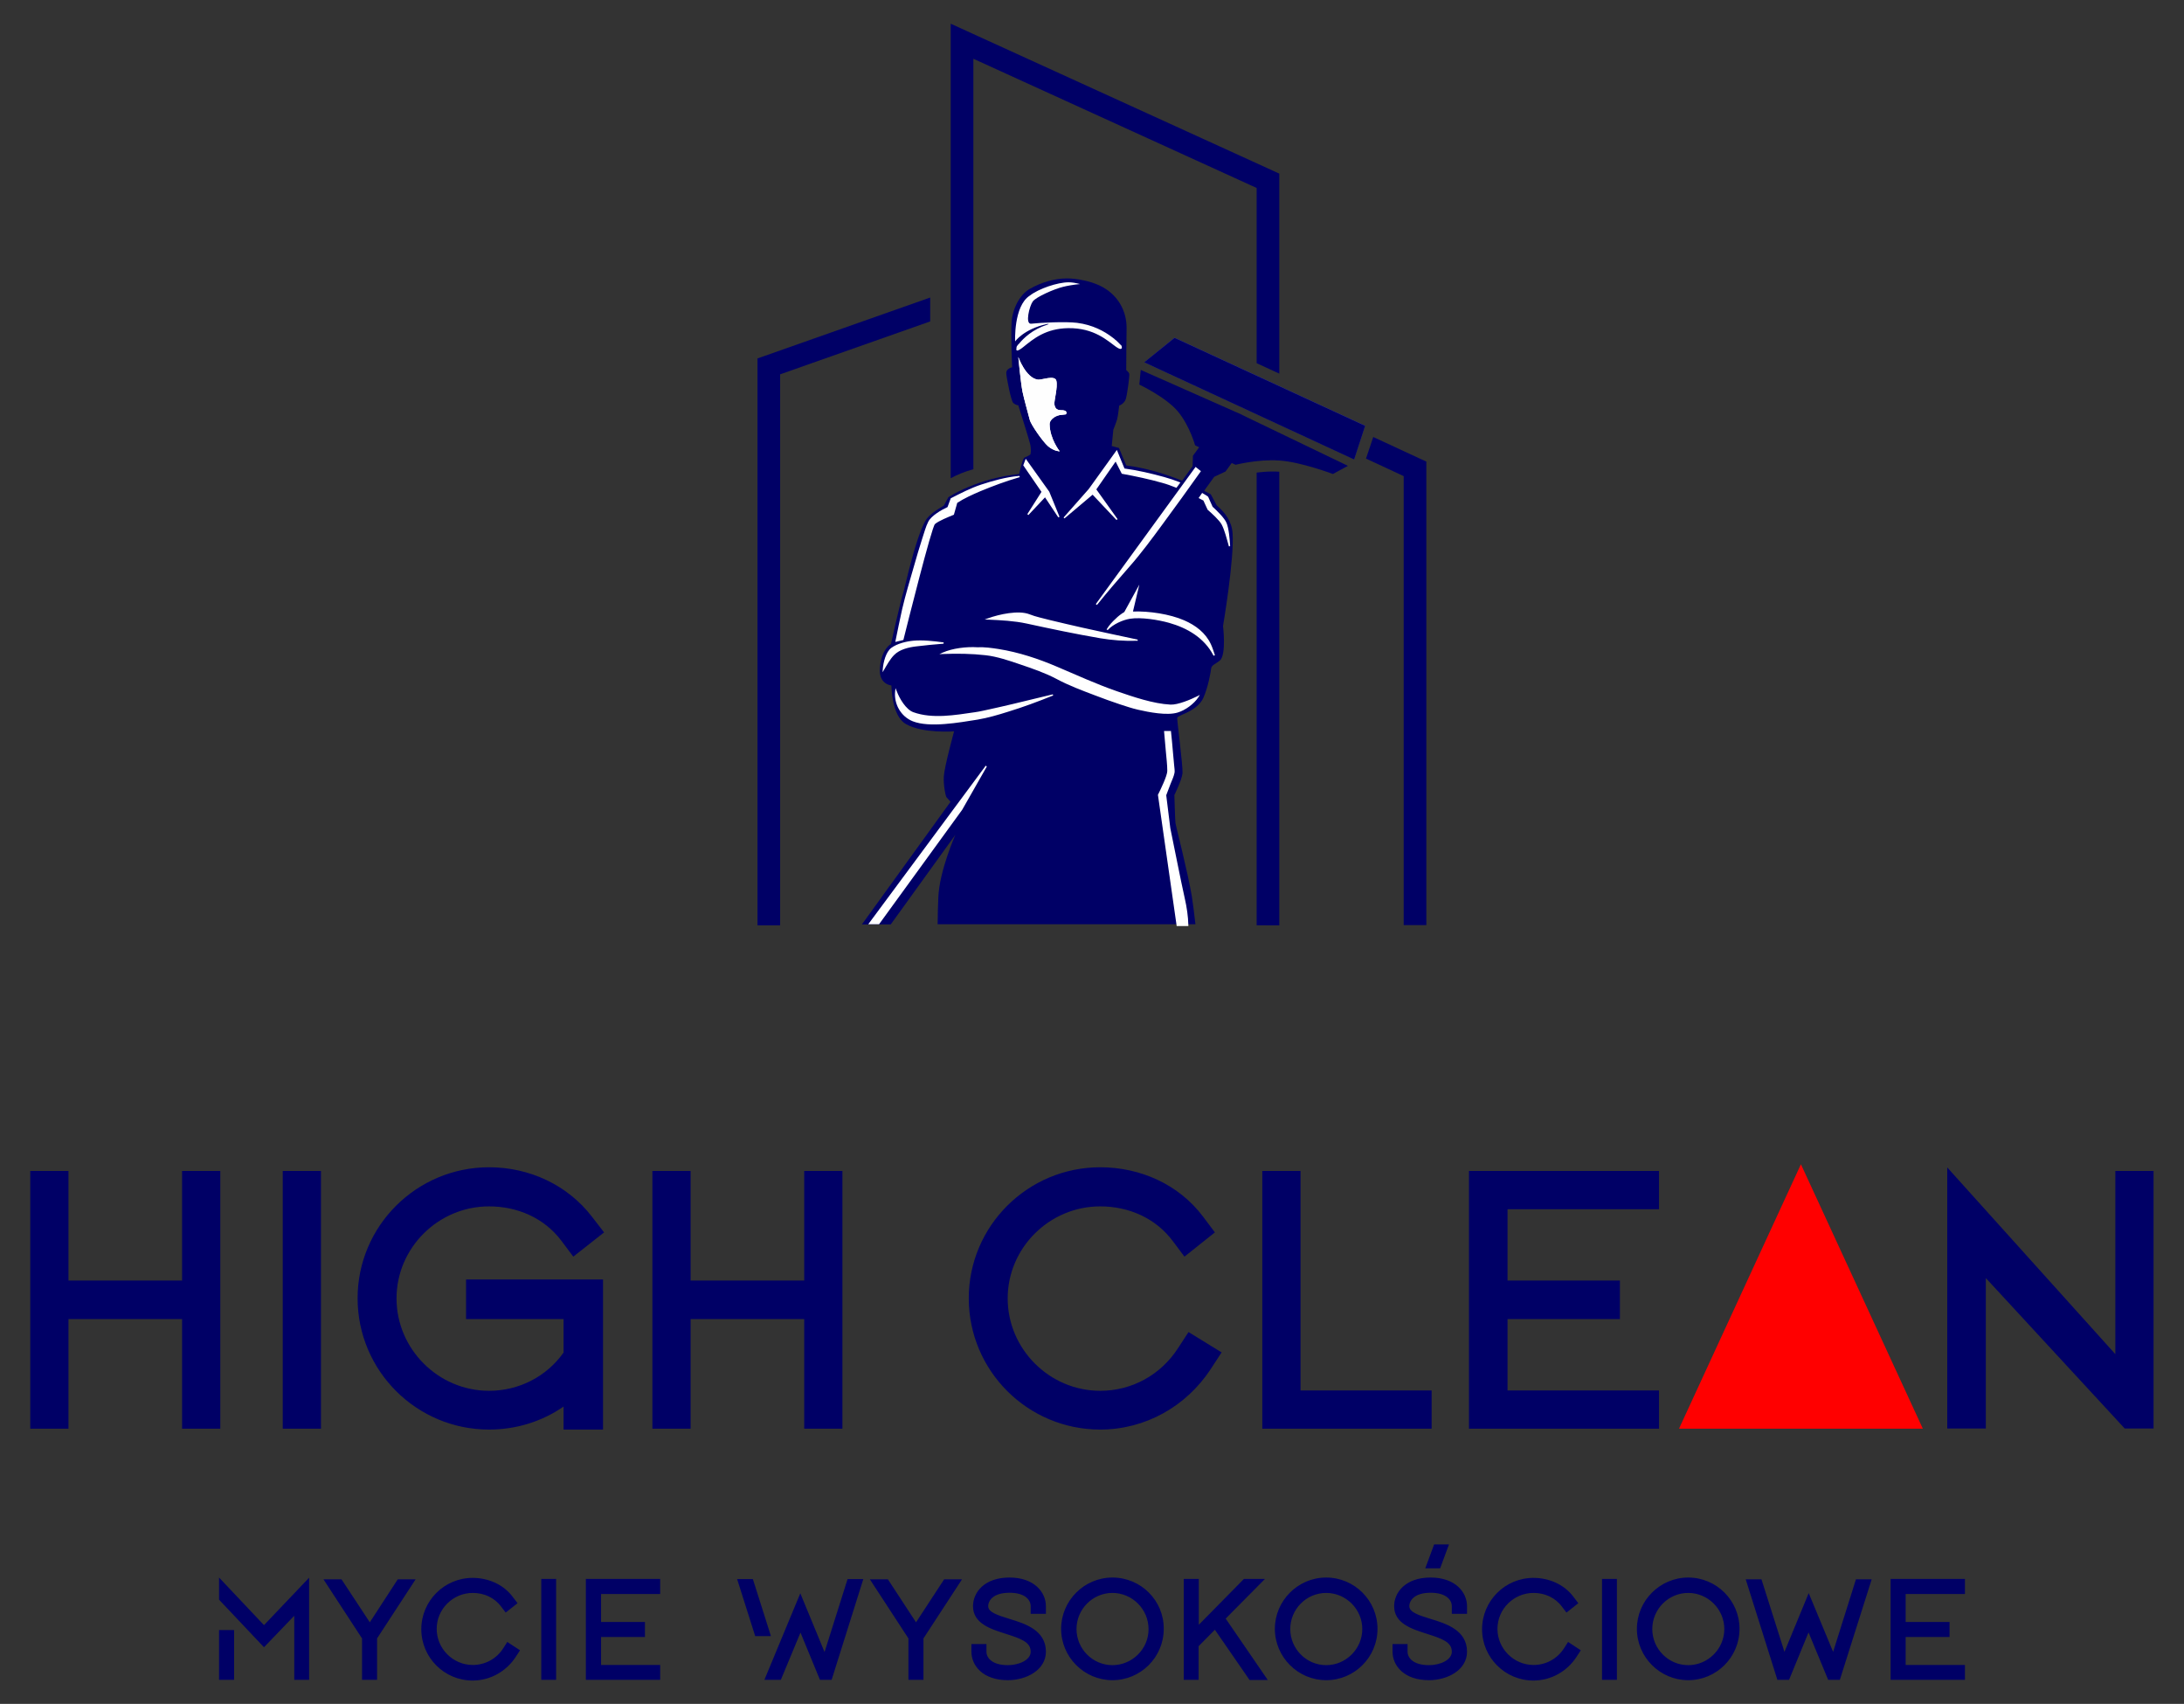 <?xml version="1.0" encoding="UTF-8"?>
<!-- Generator: Adobe Illustrator 28.3.0, SVG Export Plug-In . SVG Version: 6.00 Build 0)  -->
<svg xmlns="http://www.w3.org/2000/svg" xmlns:xlink="http://www.w3.org/1999/xlink" version="1.1" id="logo_pionowe" x="0px" y="0px" viewBox="0 0 1234.3 962.7" style="enable-background:new 0 0 1234.3 962.7;" xml:space="preserve">
<rect x="0" y="0" width="1234.3" height="962.7" fill="#333333" stroke="none"/>
<style type="text/css">
	.st0{fill-rule:evenodd;clip-rule:evenodd;fill:#323694;}
	.st1{fill-rule:evenodd;clip-rule:evenodd;fill:#000066;}
	.st2{fill-rule:evenodd;clip-rule:evenodd;fill:#FEFEFE;}
	.st3{fill-rule:evenodd;clip-rule:evenodd;fill:#FFFFFF;}
	.st4{fill-rule:evenodd;clip-rule:evenodd;fill:#FF0000;}
</style>
<g>
	<g>
		<polygon class="st0" points="646.7,204.7 765.3,259.5 771.5,240.5 663.8,190.8   "></polygon>
		<path class="st1" d="M503.8,387.3c0,0,0,17.2,8.2,21.8c9.8,5.5,27.2,4.1,27.2,4.1s-5.5,20.1-5.8,25.5c-0.3,5.3,1.1,11.2,1.4,11.6    c0.2,0.2,1.3,1.5,2.4,2.7l-50.1,69.3h16.3l36.5-50.6c-0.1,0.3-9,20.3-9.6,35.3c-0.2,3.9-0.3,9.1-0.4,15.2h145.7    c-0.7-6.1-1.4-11.7-2-15.6c-2.4-14.3-9.1-39.9-9.3-41.7c-0.2-1.7-0.6-15.7-0.6-15.7s4.2-8.5,4.6-12.3c0.3-3.8-3.1-29.6-3-31.3    c0.2-1.7,11.6-3.5,15-11.8c2.6-6.4,3.7-12.7,4.2-16.2c0.3-1.9,2.6-2.5,4.9-4.4c3.8-3.3,1.8-19.5,1.8-19.5s6.4-37.6,5.4-52.4    c-0.5-6.8-4.1-11.5-9-15.8l-3.3-6.2c0,0-1.4-0.8-3.8-2l5.7-7.9l0,0l6.4-3l3.5-4.8l2.2,1c0,0,12.9-3.3,24.9-2.4    c12,0.8,30.1,7.6,30.1,7.6l8.5-4.6L704,235.4l-2.6-1.3L644.7,209l-0.8,8.3c0,0,15.1,7.1,21.9,15.3c6.7,8.2,9.6,19,9.6,19l2.3,1.1    l-3.5,4.8l-0.2,5.9l-5.9,8.2c-8.7-3.5-20-7.2-31.6-8.6l-4.1-9.9l-4.1-1.1l0.9-9.2c0,0,1.7-4.2,2.2-6.1c0.5-1.9,1.1-7.5,1.1-7.5    s3-1.1,3.8-3.9c0.8-2.8,2.2-13.2,1.9-14.2c-0.3-0.9-1.7-2-1.7-2s0.1-22,0.2-23.6c0.1-9.8-4.9-19.4-15.5-24.3    c-5-2.3-12.4-3.9-18.2-3.9c-7.2,0-14.6,2.3-20.8,5.8c-5.9,3.2-10.1,11.5-10.5,19.2c-0.5,7.7,0.3,25.2,0.3,25.2s-3.5,0.7-3.3,3.5    c0.2,2.8,2.7,15.4,3.9,16.6c1.3,1.3,2.9,1.4,2.9,1.4s6.6,20.9,6.7,21.9c0.1,0.6,0.7,3,0.2,5.6c-0.2,0.8-2.9,1.7-3.5,2.1    c-1.1,0.9-2.5,7.5-2.9,9.2c-12,1.3-21.7,4.4-28.6,7.3l0,0c-3.6,1.5-7.8,3.5-11.2,5.7l0,0l-0.1,0.1l0,0l-0.1,0l0,0l0,0v0l0,0    l-2.6,4.8c-3.5,2-8.5,5.1-10.5,8.7c-6,11.1-11.2,36.8-12.5,40.7c-1.3,3.9-6.9,28.8-6.9,28.8s-5.2,2.5-6.2,13.2    C496.3,386.7,503.8,387.3,503.8,387.3L503.8,387.3z M646.7,204.7l17.1-13.8l107.7,49.7l-6.2,19L646.7,204.7z"></path>
		<path class="st2" d="M575.5,201.7c0,0,4.2,11.9,11.1,12.8c2,0.3,9.6-2.8,10.4,0.6c0.9,3.7-1.3,11-1.1,13.3    c0.5,4.1,3.8,3.2,4.9,3.4c3,0.4,1.6,2.3,1.6,2.3s-1.7,0.2-2.5,0.3c-2.8,0.1-6.7,2.3-6.7,5.3c0.1,8.3,5.7,15.3,5.7,15.3    s-3.2,0-6.6-2.9c-3-2.6-9.7-12.3-10.3-14.8c-0.6-2.5-3.3-11.9-4.1-15.9C576.9,216.5,575.5,201.7,575.5,201.7z"></path>
		<path class="st2" d="M573.7,192.9c0,0,4.8-6.9,17.8-9.8c1-0.2,1.9-0.1,0.2,0.4c-8.1,2.6-13.3,7.6-15.8,10.7l-0.2,0.2l0,0l-0.2,0.2    l0,0l-0.2,0.2l0,0l-0.2,0.2l0,0l-0.1,0.2l0,0l-0.1,0.2l0,0l-0.1,0.1l0,0l-0.1,0.1l0,0.1l-0.1,0.1l0,0.1l-0.1,0.1l0,0.1l0,0.1    l0,0.1l0,0l0,0.1l0,0l0,0.1l0,0l0,0.1l0,0l0,0l0,0l0,0l0,0l0,0c0,0-0.4,1.1,0.2,1.4c0.6,0.3,2.5-1,3.7-2    c5.7-4.6,12.6-10.4,25.3-10.6c14.8-0.2,22.3,7.2,27.1,10.6c1.8,1.2,2.4,1.3,2.9,1c0.6-0.3,0.2-1.4,0.2-1.4l0,0l0,0l0,0l0,0l0,0    l0,0l0,0l0,0l0,0l0,0l0,0l0,0l0,0l0,0l0,0l0,0l0,0l0,0l0,0l0,0l0,0l0-0.1l0,0l0-0.1l-0.1-0.1l0,0l0,0l-0.1-0.1l0,0l0,0l-0.1-0.1    l-0.1-0.1l0,0l-0.1-0.1l-0.1-0.1l0,0l-0.1-0.1l-0.1-0.1l0,0l0,0l-0.1-0.1l-0.1-0.1l0,0l-0.1-0.1l-0.1-0.1l0,0l-0.1-0.1l-0.1-0.1    l0,0l-0.1-0.1l-0.1-0.1l-0.1-0.1l0,0l-0.1-0.1l-0.1-0.1l0,0l-0.1-0.1l-0.1-0.1l-0.1-0.1l-0.1-0.1l-0.1-0.1l-0.1-0.1l-0.1-0.1    l-0.1-0.1l0,0l-0.1-0.1l-0.1-0.1l0,0l-0.1-0.1l-0.1-0.1l-0.1,0l-0.1-0.1c-0.2-0.2-0.4-0.3-0.6-0.5l0,0l-0.3-0.3l0,0l-0.1-0.1    l-0.2-0.1l-0.1-0.1l-0.4-0.3l0,0l-0.4-0.3c-4.3-3.3-11-7-19.8-8.1c-6.5-0.8-20.5-0.1-25.9,0.5c-3.6,0.4-1-10,0.9-12.6    c2-2.6,12.1-7,17-8.2c2.3-0.6,6.2-1.3,9.7-1.6c-2.3-0.6-4.5-1-6.4-1c-6.3,0-17,3.6-22.1,7.6C572.8,173,573.7,192.9,573.7,192.9    L573.7,192.9z M575.5,201.7c0,0,4.2,11.9,11.1,12.8c2,0.3,9.6-2.8,10.4,0.6c0.9,3.7-1.3,11-1.1,13.3c0.5,4.1,3.8,3.2,4.9,3.4    c3,0.4,1.6,2.3,1.6,2.3s-1.7,0.2-2.5,0.3c-2.8,0.1-6.7,2.3-6.7,5.3c0.1,8.3,5.7,15.3,5.7,15.3s-3.2,0-6.6-2.9    c-3-2.6-9.7-12.3-10.3-14.8c-0.6-2.5-3.3-11.9-4.1-15.9C576.9,216.5,575.5,201.7,575.5,201.7z"></path>
		<path class="st1" d="M525.7,181.6l-84.8,29.9v311.3h-12.8V207v-4.5l4.3-1.5l93.3-32.9V181.6L525.7,181.6z M776.1,246.9l26.3,12.2    l3.7,1.7v4.1v257.8h-12.8V269l-21.3-9.9L776.1,246.9L776.1,246.9z M710.2,522.8V267c2.7-0.3,5.7-0.6,8.8-0.6c1.3,0,2.5,0,3.7,0.1    l0.3,0v256.3H710.2L710.2,522.8z M710.2,205.2l12.8,5.9V102.2v-4.1l-3.7-1.7L546.3,17.5l-9-4.1v9.9v246.9c3.6-2,7.9-3.7,12.8-5.1    V33.2l160.1,73V205.2z"></path>
		<path class="st3" d="M659.1,449.3l2.3,18.6c1.4,6.9,2.8,13.8,4.2,20.7c1.3,6.4,2.6,12.8,4,19.1c1.1,4.8,1.9,10.1,2,15.1l0,0.4    h-6.6L654.4,449l0.1-0.1c1.3-2.6,5.2-10.6,5.2-13.3c0-3.6-0.5-7.3-0.8-10.9c-0.3-3.8-0.7-7.5-1-11.3l0-0.4h3.9l0,0.4    c0.4,3.9,0.8,7.7,1.1,11.6c0.2,2.5,0.5,5.1,0.7,7.6c0.1,1,0.4,3.1,0.2,4c-0.4,2.1-1.5,4.4-2.3,6.4    C660.7,445.1,659.9,447.2,659.1,449.3L659.1,449.3z M635.5,264.7c7.5,1,15.1,2.8,22.4,4.8c3.2,0.9,5.6,1.7,8.7,2.9l0.5,0.2l-2.2,3    l-0.3-0.1c-2.8-1.1-4.9-1.9-7.8-2.7c-7.4-2.1-15-3.7-22.6-5.1l-0.2,0l-3.5-6.9l-10.9,15.7l12,16.8l-0.6,0.5l-13.5-14.3l-15.9,13.4    l-0.5-0.5l14.2-16.1l15.9-22.1L635.5,264.7L635.5,264.7z M506.8,390.5c1.5,4.1,5.2,10.4,9.4,11.9c10.8,3.9,23.7,1.6,34.8,0    c2.9-0.4,5.7-1.1,8.5-1.7c4.2-0.9,8.4-1.9,12.7-2.9c7.5-1.8,15-3.6,22.4-5.4l0.4-0.1l0.2,0.7l-0.4,0.1c-8.2,3.3-16.5,6.4-25,9    c-5.7,1.8-11.5,3.5-17.4,4.5c-10.2,1.6-27,4.7-36.6,0.9c-6.7-2.7-10.7-9.8-9.9-17l0.2-1.7L506.8,390.5L506.8,390.5z M533,363.7    c-5.1,0.4-10.1,0.9-15.1,1.5c-4.3,0.5-9.5,1.7-12.6,4.9c-2.1,2.1-4.1,5.6-5.6,8.2l-0.9,1.5l0.1-1.7c0.3-3.8,1.7-9.8,4.9-12.1    c3.3-2.4,8.3-3.6,12.3-4c5.3-0.5,11.6,0.2,16.8,0.9l0.4,0l0,0.7L533,363.7L533,363.7z M532.8,368.7l-1.9,0.9l2.1-0.1    c7.9-0.3,16.1-0.2,24,0.7c6.4,0.7,13.5,3.1,19.6,5.2c6.8,2.3,14.1,4.8,20.5,8.2c6.9,3.7,14.4,6.5,21.8,9.3c4.6,1.8,9.2,3.4,13.9,5    c3.4,1.1,6.9,2.3,10.4,3.1c6.1,1.4,16.3,3.4,22.3,1.6c4.4-1.3,9.3-4.9,11.8-8.7l0.8-1.3l-1.3,0.7c-3.8,1.9-11.1,5-15.3,4.8    c-9.8-0.5-21.1-4.4-30.4-7.6c-11.5-4-22.6-9.1-33.7-13.8c-10.5-4.5-21.7-8.2-33-10c-3.8-0.6-8.2-1.2-12-1    C546.1,365.3,538.2,366.3,532.8,368.7L532.8,368.7z M642.3,362c-6.7,0.3-14-0.3-20.5-1.4c-14-2.4-27.8-5.3-41.6-8.3    c-6.9-1.5-14.6-1.9-21.6-2.2l-2.1-0.1l2-0.7c6.1-2.2,17.2-4.7,23.4-2.2c3.5,1.4,7.6,2.2,11.3,3.2c6.1,1.5,12.3,2.9,18.4,4.3    c10.3,2.3,20.7,4.5,31,6.7l0.4,0.1l-0.1,0.7L642.3,362L642.3,362z M635.4,345.8l8.5-15.5l-3.6,15.2c9.1-0.3,20.7,1.4,29,5    c6.4,2.8,12,7,15,13.4c0.9,1.9,1.5,3.9,2.2,5.9l0.1,0.4l-0.7,0.3l-0.2-0.3c-5.1-9.8-14.7-15.4-25-18.3c-6.1-1.7-15.8-3.3-22.1-2.3    c-4.2,0.7-9.5,3.1-12.5,6.3L626,356l-0.6-0.4l0.2-0.3c1.2-2,3.1-4.1,4.9-5.7C632,348.1,633.7,346.8,635.4,345.8L635.4,345.8z     M541,284.1c4-2.6,8.5-4.6,12.9-6.5c7.2-3,14.5-5.7,22-7.9l0.4-0.1l-0.1-0.7l-0.4,0c-7,0.6-14.7,2.7-21.3,4.9    c-5.8,1.9-11.6,4.9-17.1,7.7l-0.1,0.1l-1.8,4.9c-3.5,1.6-9.2,4.9-10.9,8.3c-1.4,2.7-2.3,6.3-3.3,9.2c-1.7,5.3-3.3,10.7-4.8,16    c-2.3,8-4.7,15.9-6.6,24c-1.3,6-2.6,12-3.8,18.1l-0.1,0.6l4.5-1.1l0.1-0.2c1.9-7.6,15.9-63.6,17.8-65.3c2-1.8,7.8-4.1,10.5-5.2    l0.2-0.1L541,284.1L541,284.1z M590.6,281l-9.4,10l-0.6-0.5l8-12.6l-10.3-15l1.4-3.7l13.3,18.6l5.8,14.2l-0.7,0.3L590.6,281    L590.6,281z M675.7,263.8l-56.4,77.5l0.6,0.5l0.3-0.3c5.8-7.2,11.8-14.2,17.9-21.1c6.8-7.7,12.9-16,19-24.3    c7.2-9.8,14.4-19.7,21.4-29.6l0.2-0.3L675.7,263.8L675.7,263.8z M685.3,286.3c2.3,2.1,6.8,6.4,7.9,9.2c1.3,3.1,1.8,9.2,2,12.7    l0,0.4l-0.7,0.1l-0.1-0.4c-1-3.6-2.3-8.8-4-12c-1.3-2.4-5.7-6.4-7.8-8.2l-0.1-0.1l-2.4-5.2c-0.9-0.5-1.4-0.7-2.3-1.2l-0.4-0.2    l2-2.9l0.3,0.2c1.1,0.7,2,1.1,3,1.9l0.1,0.1L685.3,286.3L685.3,286.3z M557.7,433.1l-13.9,24.4l-47,64.7h-6.1l66.4-89.6    L557.7,433.1z"></path>
	</g>
	<g>
		<path class="st1" d="M102.9,661.6v61.9H38.7v-61.9H17.1v145.6h21.6v-61.9h64.2v61.9h21.6V661.6H102.9L102.9,661.6z M1195.5,661.6    v103.5l-95-105.5v147.5h21.8v-85l78.5,85h16.3V661.6H1195.5L1195.5,661.6z M671.7,752.6l-6,9.2c-9.7,15-26,24-43.9,24    c-28.7,0-52.3-23.6-52.3-52.2c0-28.6,23.6-52,52.3-52c16.1,0,31.3,6.6,41,19.6l6.6,8.8l17.2-13.7l-6.6-8.8    c-13.7-18.3-35.5-28-58.2-28c-41,0-74.3,33.2-74.3,74c0,41,33.3,74.2,74.3,74.2c25.4,0,48.5-13,62.4-34.1l6.2-9.5L671.7,752.6    L671.7,752.6z M735,785.6v-124h-21.6v145.6h95.7v-21.6H735L735,785.6z M937.6,683.2v-21.6H830.2v145.6h107.4v-21.6H852v-40.3h63.5    v-21.8H852v-40.3H937.6L937.6,683.2z M159.8,661.6v145.6h21.6V661.6H159.8L159.8,661.6z M263.4,745.3h55.1v18.9    c-9.7,13.7-25.4,21.6-42.1,21.6c-28.7,0-52.3-23.6-52.3-52.2c0-28.6,23.6-52,52.3-52c16.1,0,31.3,6.6,41,19.6l6.6,8.8l17.4-13.7    l-6.8-8.8c-13.9-18.1-35.5-28-58.2-28c-41,0-74.3,33.2-74.3,74c0,41,33.3,74.2,74.3,74.2c15.4,0,30-4.6,42.1-13v13h22.3v-84.8    h-77.4V745.3L263.4,745.3z M454.5,661.6v61.9h-64.2v-61.9h-21.6v145.6h21.6v-61.9h64.2v61.9h21.6V661.6H454.5z"></path>
		<polygon class="st4" points="1086.7,807.2 948.9,807.2 1017.8,657.8   "></polygon>
	</g>
	<path class="st1" d="M149.2,918.2l-25.4-26.9v12.5l25.4,26.9l17.1-17.8v36.2h8.4v-57.7L149.2,918.2L149.2,918.2z M810.5,872.6   l-5,13.5h8.4l5-13.5H810.5L810.5,872.6z M123.8,949.1V921h8.5v28.1H123.8L123.8,949.1z M224.8,892.3L209,916.6L193,892.3h-10.2   l21.8,33.4v23.4h8.5v-23.4l21.8-33.4H224.8L224.8,892.3z M286.7,927.7l-2.3,3.6c-3.8,5.9-10.2,9.4-17.2,9.4   c-11.2,0-20.4-9.2-20.4-20.4c0-11.2,9.2-20.3,20.4-20.3c6.3,0,12.2,2.6,16,7.7l2.6,3.4l6.7-5.3l-2.6-3.4   c-5.3-7.2-13.9-10.9-22.8-10.9c-16,0-29,13-29,29c0,16,13,29,29,29c9.9,0,19-5.1,24.4-13.4l2.4-3.7L286.7,927.7L286.7,927.7z    M305.9,892.1v57h8.4v-57H305.9L305.9,892.1z M373.1,900.5v-8.4h-42v57h42v-8.4h-33.4v-15.8h24.8v-8.5h-24.8v-15.8H373.1   L373.1,900.5z M425.5,892.2h-8.9l10.2,32.2h8.9L425.5,892.2L425.5,892.2z M479,892.2h8.9l-17.9,56.9h-6.6l-11-26.7l-11.1,26.7H432   l20.3-48.9l13.7,33.2L479,892.2L479,892.2z M533.6,892.3l-15.9,24.3l-15.9-24.3h-10.2l21.8,33.4v23.4h8.5v-23.4l21.8-33.4H533.6   L533.6,892.3z M591.1,911.8v-4.3c0-7.8-6.5-16.2-20.6-16.2c-14.2,0-20.6,8.4-20.6,16.2c0,9.8,10.1,12.9,18.2,15.5   c8.8,2.8,14.4,4.7,14.4,10.2c0,4.7-6.6,7.6-12.9,7.6c-8.9,0-12.1-4.1-12.1-7.6v-4.3H549v4.3c0,7.8,6.4,16.1,20.6,16.1   c10.4,0,21.5-5.7,21.5-16.1c0-12.2-11.9-15.9-20.5-18.5c-7.2-2.2-12.1-3.9-12.1-7.2c0-3.4,3.1-7.6,12-7.6s12,4.1,12,7.6v4.3H591.1   L591.1,911.8z M628.7,891.3c-15.9,0-29,13-29,29c0,15.9,13,29,29,29c16,0,29-13,29-29C657.8,904.3,644.8,891.3,628.7,891.3   L628.7,891.3z M628.7,940.8c-11.2,0-20.3-9.2-20.3-20.4c0-11.2,9.1-20.4,20.3-20.4s20.4,9.2,20.4,20.4   C649.2,931.6,639.9,940.8,628.7,940.8L628.7,940.8z M692.7,914.5l22.2-22.4H703L677.5,918v-25.9H669v57h8.4v-19l9.2-9.3l19.6,28.4   h10.3L692.7,914.5L692.7,914.5z M749.5,891.3c-15.9,0-29,13-29,29c0,15.9,13,29,29,29c16,0,29-13,29-29   C778.5,904.3,765.5,891.3,749.5,891.3L749.5,891.3z M749.5,940.8c-11.2,0-20.3-9.2-20.3-20.4c0-11.2,9.1-20.4,20.3-20.4   c11.2,0,20.4,9.2,20.4,20.4C769.9,931.6,760.7,940.8,749.5,940.8L749.5,940.8z M829.1,911.8v-4.3c0-7.8-6.5-16.2-20.6-16.2   c-14.2,0-20.6,8.4-20.6,16.2c0,9.8,10.1,12.9,18.2,15.5c8.8,2.8,14.4,4.7,14.4,10.2c0,4.7-6.6,7.6-12.9,7.6   c-8.9,0-12.1-4.1-12.1-7.6v-4.3H787v4.3c0,7.8,6.4,16.1,20.6,16.1c10.4,0,21.5-5.7,21.5-16.1c0-12.2-11.9-15.9-20.5-18.5   c-7.2-2.2-12.1-3.9-12.1-7.2c0-3.4,3.1-7.6,12-7.6c8.9,0,12,4.1,12,7.6v4.3H829.1L829.1,911.8z M886.2,927.7l-2.3,3.6   c-3.8,5.9-10.2,9.4-17.2,9.4c-11.2,0-20.4-9.2-20.4-20.4c0-11.2,9.2-20.3,20.4-20.3c6.3,0,12.2,2.6,16,7.7l2.6,3.4l6.7-5.3   l-2.6-3.4c-5.3-7.2-13.9-10.9-22.8-10.9c-16,0-29,13-29,29c0,16,13,29,29,29c9.9,0,19-5.1,24.4-13.4l2.4-3.7L886.2,927.7   L886.2,927.7z M905.4,892.1v57h8.4v-57H905.4L905.4,892.1z M954.1,891.3c-15.9,0-29,13-29,29c0,15.9,13,29,29,29c16,0,29-13,29-29   C983.1,904.3,970.1,891.3,954.1,891.3L954.1,891.3z M954.1,940.8c-11.2,0-20.3-9.2-20.3-20.4c0-11.2,9.1-20.4,20.3-20.4   c11.2,0,20.4,9.2,20.4,20.4C974.5,931.6,965.3,940.8,954.1,940.8L954.1,940.8z M1048.9,892.3l-12.9,41l-13.8-33.2l-13.7,33.2   l-13-41h-8.9l17.9,56.8h6.6l11-26.8l11.1,26.8h6.6l18-56.8H1048.9L1048.9,892.3z M1110.5,900.5v-8.4h-42v57h42v-8.4H1077v-15.8   h24.8v-8.5H1077v-15.8H1110.5z"></path>
</g>
</svg>
